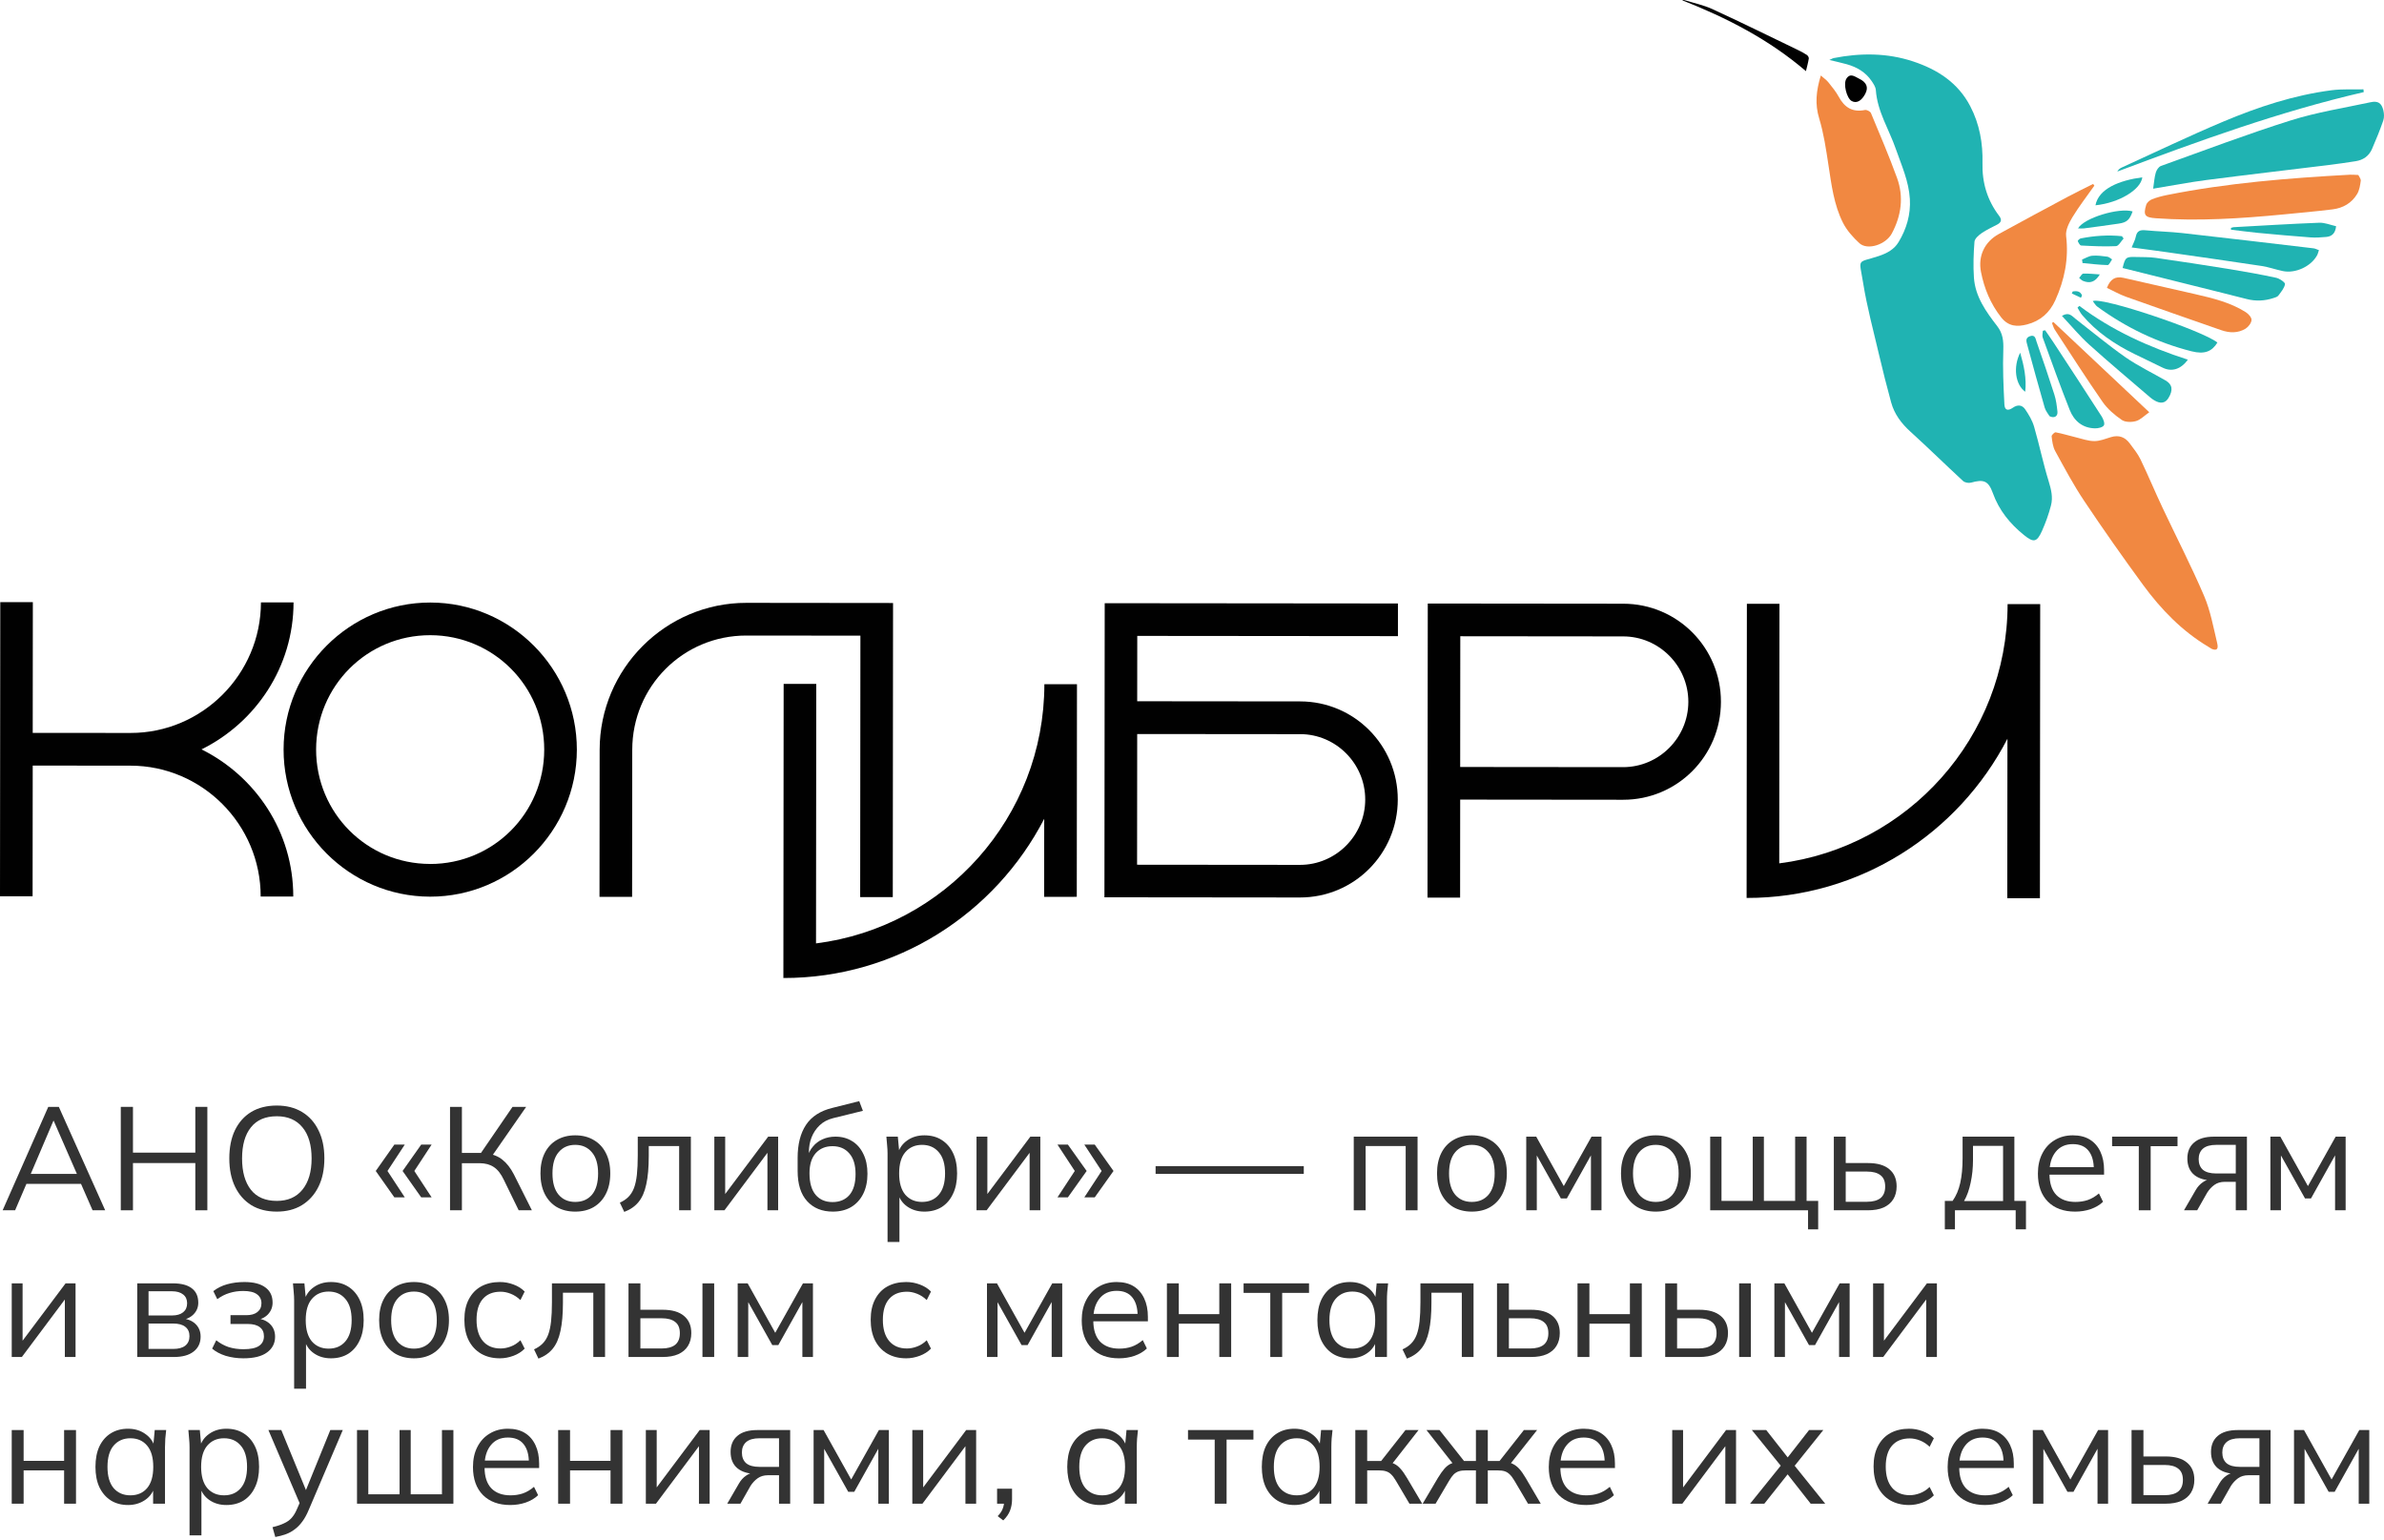 <?xml version="1.0" encoding="UTF-8"?> <svg xmlns="http://www.w3.org/2000/svg" width="195" height="126" viewBox="0 0 195 126" fill="none"><path d="M0.019 49.255H2.686L2.676 59.949L10.672 59.955C16.536 59.962 21.338 55.153 21.344 49.274H24.011C24.004 54.569 20.908 59.11 16.482 61.299C20.905 63.495 23.991 68.042 23.988 73.333H21.322C21.328 67.449 16.533 62.633 10.672 62.63L2.676 62.623L2.666 73.314H0L0.022 49.252L0.019 49.255Z" fill="#010101"></path><path d="M35.179 73.346C28.57 73.34 23.19 67.934 23.196 61.305C23.202 54.674 28.593 49.281 35.201 49.287C41.81 49.293 47.191 54.699 47.184 61.328C47.178 67.956 41.788 73.353 35.179 73.346ZM35.179 70.672C40.35 70.678 44.512 66.51 44.515 61.325C44.521 56.139 40.366 51.964 35.195 51.958C30.024 51.952 25.863 56.12 25.856 61.305C25.85 66.491 30.005 70.665 35.176 70.669L35.179 70.672Z" fill="#010101"></path><path d="M70.38 51.996L61.051 51.987C55.881 51.98 51.719 56.148 51.715 61.334L51.703 73.362H49.036L49.049 61.331C49.055 54.699 54.446 49.306 61.054 49.312L73.047 49.325L73.025 73.384H70.358L70.377 51.996H70.38Z" fill="#010101"></path><path d="M85.409 73.362C86.051 73.362 86.567 73.362 86.675 73.362C86.688 73.362 87.095 73.362 87.655 73.362C87.792 73.362 87.932 73.359 88.075 73.356L88.091 55.966H85.425C85.415 66.871 77.25 75.845 66.747 77.169L66.766 55.944H64.099L64.077 80C73.352 80.01 81.406 74.725 85.412 66.976L85.406 73.359L85.409 73.362Z" fill="#010101"></path><path d="M114.345 52.038V49.364L90.36 49.341L90.337 73.397C90.337 73.397 90.36 73.397 90.369 73.397L106.33 73.413C110.756 73.416 114.329 69.839 114.332 65.4C114.335 60.964 110.768 57.377 106.342 57.374L93.017 57.361L93.023 52.016L114.345 52.035V52.038ZM106.342 60.051C109.273 60.051 111.672 62.461 111.669 65.403C111.669 68.342 109.263 70.748 106.333 70.745L93.007 70.733L93.017 60.042L106.342 60.054V60.051Z" fill="#010101"></path><path d="M116.782 49.367L132.774 49.383C137.2 49.386 140.767 52.973 140.764 57.409C140.761 61.845 137.185 65.425 132.762 65.419L119.436 65.406L119.43 73.426H116.763L116.785 49.364L116.782 49.367ZM132.771 52.057L119.445 52.044L119.436 62.738L132.762 62.751C135.692 62.751 138.095 60.351 138.098 57.409C138.098 54.47 135.705 52.06 132.771 52.057Z" fill="#010101"></path><path d="M164.186 73.477L164.199 60.428C160.193 68.176 152.14 73.461 142.864 73.451L142.887 49.392H145.553L145.534 70.621C156.037 69.293 164.199 60.319 164.212 49.414H166.878L166.856 73.477H164.186Z" fill="#010101"></path><path d="M149.634 4.905C150.21 5.046 150.64 5.138 151.06 5.256C151.887 5.489 152.6 5.904 153.09 6.629C153.239 6.852 153.414 7.107 153.434 7.36C153.554 9.118 154.515 10.586 155.072 12.191C155.537 13.528 156.132 14.824 156.218 16.273C156.294 17.553 155.944 18.724 155.295 19.802C154.935 20.402 154.344 20.718 153.685 20.939C151.852 21.548 152.056 21.05 152.393 23.131C152.714 25.122 153.243 27.079 153.704 29.044C154.006 30.337 154.334 31.623 154.684 32.906C154.948 33.879 155.53 34.645 156.281 35.325C157.732 36.64 159.129 38.018 160.571 39.346C160.714 39.477 161.029 39.534 161.226 39.477C162.247 39.19 162.639 39.32 163.002 40.326C163.511 41.746 164.411 42.847 165.563 43.776C166.333 44.395 166.603 44.363 167.017 43.447C167.319 42.773 167.571 42.071 167.758 41.356C167.94 40.677 167.771 40.013 167.561 39.33C167.113 37.875 166.807 36.372 166.381 34.907C166.234 34.399 165.948 33.918 165.646 33.477C165.407 33.126 165.044 33.072 164.65 33.346C164.23 33.637 163.972 33.557 163.95 33.069C163.873 31.585 163.807 30.094 163.861 28.614C163.886 27.883 163.822 27.273 163.367 26.683C162.451 25.499 161.566 24.27 161.458 22.71C161.391 21.736 161.426 20.747 161.503 19.774C161.522 19.522 161.84 19.244 162.088 19.072C162.489 18.794 162.941 18.593 163.374 18.363C163.698 18.188 163.759 17.971 163.523 17.661C162.553 16.384 162.12 14.955 162.158 13.337C162.197 11.722 161.92 10.149 161.159 8.69C160.151 6.756 158.467 5.681 156.482 5.024C154.35 4.318 152.167 4.321 149.978 4.752C149.914 4.765 149.857 4.803 149.641 4.902L149.634 4.905Z" fill="#20B3B2"></path><path d="M180.874 53.062C181.294 53.251 181.479 53.123 181.358 52.619C181.046 51.317 180.807 49.967 180.286 48.748C179.236 46.293 178.007 43.916 176.868 41.497C176.257 40.201 175.707 38.874 175.086 37.584C174.86 37.115 174.52 36.697 174.208 36.276C173.823 35.756 173.317 35.561 172.678 35.753C172.229 35.887 171.768 36.081 171.313 36.081C170.81 36.081 170.307 35.896 169.808 35.775C169.251 35.641 168.704 35.468 168.143 35.363C168.051 35.347 167.8 35.593 167.813 35.692C167.863 36.1 167.911 36.544 168.105 36.895C168.863 38.277 169.607 39.678 170.482 40.983C172.035 43.306 173.645 45.594 175.296 47.848C176.763 49.849 178.478 51.62 180.632 52.906C180.725 52.96 180.817 53.021 180.877 53.059L180.874 53.062Z" fill="#F18841"></path><path d="M176.117 15.434C177.657 15.181 179.064 14.91 180.48 14.725C183.808 14.294 187.139 13.908 190.468 13.5C191.206 13.41 191.941 13.299 192.676 13.187C193.293 13.094 193.764 12.766 194.016 12.194C194.35 11.428 194.665 10.653 194.938 9.865C195.027 9.609 195.011 9.284 194.945 9.016C194.798 8.425 194.502 8.231 193.904 8.362C191.725 8.831 189.504 9.179 187.381 9.846C183.802 10.972 180.289 12.306 176.754 13.576C176.569 13.643 176.394 13.908 176.334 14.116C176.219 14.508 176.194 14.929 176.117 15.44V15.434Z" fill="#20B3B2"></path><path d="M148.934 6.176C148.549 7.443 148.444 8.521 148.801 9.689C149.173 10.915 149.361 12.204 149.555 13.474C149.803 15.095 150 16.736 150.742 18.213C151.057 18.842 151.566 19.41 152.088 19.892C152.753 20.501 154.254 20.013 154.744 19.094C155.518 17.642 155.731 16.11 155.171 14.562C154.522 12.769 153.768 11.014 153.036 9.252C152.979 9.115 152.689 8.965 152.543 8.997C151.534 9.201 150.879 8.799 150.404 7.921C150.172 7.494 149.854 7.111 149.548 6.728C149.402 6.543 149.192 6.405 148.934 6.176Z" fill="#F18841"></path><path d="M171.201 15.051C170.514 15.395 169.82 15.73 169.143 16.091C167.256 17.099 165.372 18.111 163.498 19.139C162.321 19.783 161.78 20.945 162.037 22.253C162.305 23.607 162.811 24.838 163.676 25.946C164.284 26.728 165.016 26.744 165.811 26.536C166.883 26.255 167.65 25.591 168.118 24.554C168.872 22.879 169.222 21.165 168.999 19.308C168.939 18.82 169.238 18.226 169.515 17.766C170.059 16.873 170.705 16.043 171.309 15.185C171.274 15.137 171.239 15.092 171.204 15.044L171.201 15.051Z" fill="#F18841"></path><path d="M192.899 14.313C192.609 14.304 192.412 14.281 192.215 14.291C187.2 14.566 182.198 14.964 177.263 15.95C176.836 16.037 176.41 16.145 176.009 16.308C175.821 16.384 175.602 16.579 175.548 16.764C175.293 17.604 175.443 17.789 176.331 17.852C179.812 18.102 183.28 17.875 186.745 17.543C188.097 17.412 189.45 17.291 190.799 17.125C191.645 17.02 192.361 16.611 192.803 15.868C192.988 15.558 193.048 15.159 193.099 14.789C193.121 14.639 192.966 14.463 192.899 14.313Z" fill="#F18841"></path><path d="M174.358 20.24C175.344 20.374 176.273 20.489 177.199 20.623C179.796 20.996 182.392 21.363 184.985 21.756C185.574 21.845 186.144 22.052 186.729 22.174C187.754 22.387 189.026 21.797 189.523 20.891C189.59 20.769 189.618 20.629 189.679 20.463C189.504 20.402 189.376 20.329 189.24 20.313C185.663 19.892 182.087 19.464 178.507 19.065C177.501 18.954 176.483 18.931 175.475 18.835C175.039 18.794 174.79 18.899 174.698 19.359C174.644 19.637 174.498 19.895 174.361 20.236L174.358 20.24Z" fill="#20B3B2"></path><path d="M173.623 21.922C175.449 22.378 177.241 22.821 179.029 23.271C180.61 23.667 182.195 24.056 183.776 24.462C184.521 24.653 185.249 24.615 185.972 24.376C186.109 24.331 186.277 24.286 186.357 24.181C186.576 23.884 186.847 23.575 186.904 23.239C186.926 23.105 186.462 22.783 186.182 22.723C184.925 22.451 183.658 22.225 182.392 22.017C180.372 21.692 178.351 21.382 176.324 21.092C175.79 21.015 175.239 21.038 174.695 21.021C173.9 20.996 173.83 21.05 173.62 21.922H173.623Z" fill="#20B3B2"></path><path d="M147.716 5.821C147.802 5.467 147.897 5.129 147.951 4.784C147.964 4.695 147.875 4.548 147.792 4.494C147.544 4.331 147.28 4.191 147.009 4.063C144.702 2.952 142.405 1.819 140.079 0.75C139.35 0.415 138.545 0.249 137.775 0.01C137.721 -0.006 137.658 -0.003 137.591 0.02C141.241 1.456 144.693 3.227 147.716 5.818V5.821Z" fill="#010101"></path><path d="M172.334 23.546C172.85 23.788 173.355 24.079 173.893 24.273C176.486 25.199 179.089 26.102 181.689 27.008C182.367 27.245 183.057 27.264 183.681 26.881C183.91 26.737 184.152 26.421 184.164 26.172C184.174 25.962 183.907 25.668 183.687 25.531C182.408 24.723 180.957 24.385 179.509 24.05C177.568 23.603 175.627 23.16 173.686 22.726C173.028 22.579 172.611 22.831 172.337 23.546H172.334Z" fill="#F18841"></path><path d="M193.322 7.308C192.45 7.328 191.569 7.27 190.71 7.382C187.629 7.781 184.699 8.751 181.851 9.948C179.045 11.129 176.299 12.45 173.527 13.713C173.394 13.774 173.276 13.876 173.184 14.033C179.805 11.546 186.443 9.128 193.344 7.535C193.335 7.462 193.328 7.385 193.319 7.312L193.322 7.308Z" fill="#20B3B2"></path><path d="M175.796 33.717C173.133 31.211 170.546 28.776 167.959 26.341C167.921 26.367 167.879 26.392 167.841 26.418C167.918 26.603 167.968 26.811 168.077 26.977C169.369 28.952 170.638 30.94 171.984 32.877C172.388 33.458 172.967 33.95 173.553 34.352C173.836 34.546 174.358 34.546 174.714 34.444C175.09 34.336 175.398 34.001 175.796 33.723V33.717Z" fill="#F18841"></path><path d="M171.179 24.628C171.306 24.787 171.399 24.972 171.545 25.078C173.884 26.788 176.451 28.023 179.255 28.735C180.33 29.009 180.932 28.744 181.374 28.02C180.174 27.05 171.959 24.277 171.179 24.628Z" fill="#20B3B2"></path><path d="M168.662 25.844C169.423 26.654 170.097 27.477 170.883 28.186C172.509 29.654 174.189 31.058 175.85 32.485C175.958 32.58 176.079 32.667 176.2 32.74C176.712 33.053 177.113 32.986 177.371 32.555C177.766 31.904 177.692 31.444 177.132 31.122C176.035 30.49 174.883 29.938 173.845 29.217C172.439 28.237 171.122 27.13 169.763 26.076C169.48 25.86 169.241 25.486 168.659 25.837L168.662 25.844Z" fill="#20B3B2"></path><path d="M167.093 27.056C167.087 27.241 167.027 27.446 167.084 27.608C167.806 29.59 168.516 31.578 169.295 33.538C169.652 34.435 170.345 35.022 171.37 35.038C171.621 35.041 171.99 34.961 172.089 34.792C172.181 34.632 172.038 34.272 171.904 34.061C170.6 32.028 169.273 30.008 167.949 27.985C167.736 27.656 167.504 27.34 167.281 27.015C167.218 27.028 167.154 27.04 167.09 27.056H167.093Z" fill="#20B3B2"></path><path d="M178.956 29.421C175.751 28.384 172.757 27.034 170.084 25.023C170.034 25.071 169.979 25.119 169.929 25.164C170.056 25.368 170.158 25.588 170.31 25.77C171.494 27.165 172.97 28.167 174.6 28.962C175.366 29.335 176.14 29.702 176.903 30.078C177.619 30.433 178.383 30.225 178.956 29.418V29.421Z" fill="#20B3B2"></path><path d="M182.484 18.788C183.21 18.874 183.932 18.976 184.658 19.046C186.099 19.183 187.54 19.311 188.985 19.419C189.415 19.451 189.854 19.419 190.283 19.381C190.722 19.34 191.018 19.104 191.082 18.504C190.624 18.405 190.156 18.2 189.698 18.22C187.365 18.309 185.033 18.456 182.704 18.583C182.631 18.587 182.557 18.622 182.484 18.641C182.484 18.692 182.484 18.74 182.484 18.791V18.788Z" fill="#20B3B2"></path><path d="M167.644 34.045C168.045 34.243 168.328 34.042 168.29 33.669C168.239 33.2 168.182 32.724 168.038 32.277C167.574 30.825 167.081 29.383 166.578 27.943C166.502 27.726 166.476 27.353 166.05 27.497C165.643 27.634 165.744 27.934 165.821 28.212C166.288 29.925 166.753 31.639 167.246 33.343C167.329 33.624 167.542 33.87 167.644 34.045Z" fill="#20B3B2"></path><path d="M171.399 16.793C173.317 16.598 175.109 15.52 175.23 14.505C173.349 14.751 171.653 15.437 171.399 16.793Z" fill="#20B3B2"></path><path d="M174.437 17.294C173.336 16.962 170.466 17.817 169.973 18.682C170.161 18.682 170.314 18.701 170.46 18.682C171.411 18.558 172.363 18.43 173.311 18.29C173.97 18.191 174.192 17.983 174.437 17.294Z" fill="#20B3B2"></path><path d="M173.565 19.32C172.433 19.203 171.306 19.282 170.189 19.503C170.094 19.522 169.935 19.688 169.951 19.723C170.014 19.86 170.126 20.077 170.228 20.083C171.179 20.131 172.134 20.182 173.082 20.134C173.298 20.122 173.495 19.726 173.702 19.509C173.658 19.448 173.61 19.388 173.565 19.324V19.32Z" fill="#20B3B2"></path><path d="M152.584 7.64C152.842 7.139 152.679 6.728 152.062 6.434C151.734 6.278 151.349 5.936 151.028 6.434C150.751 6.862 151.05 8.036 151.458 8.263C151.859 8.486 152.272 8.256 152.587 7.644L152.584 7.64Z" fill="#010101"></path><path d="M165.242 28.85C164.65 30.015 164.838 31.463 165.655 32.044C165.77 30.943 165.557 29.951 165.242 28.85Z" fill="#20B3B2"></path><path d="M170.336 21.516C171.023 21.58 171.707 21.666 172.398 21.682C172.515 21.682 172.64 21.382 172.757 21.219C172.63 21.143 172.509 21.015 172.375 20.996C171.965 20.942 171.542 20.884 171.134 20.919C170.851 20.945 170.581 21.12 170.304 21.229C170.317 21.325 170.326 21.42 170.339 21.516H170.336Z" fill="#20B3B2"></path><path d="M171.755 22.448C171.306 22.419 170.854 22.365 170.406 22.381C170.288 22.384 170.18 22.611 170.065 22.735C170.17 22.818 170.263 22.93 170.384 22.978C170.937 23.201 171.37 23.086 171.755 22.448Z" fill="#20B3B2"></path><path d="M169.464 24.005L170.212 24.356C170.24 24.293 170.269 24.232 170.301 24.168C170.167 23.817 169.874 23.788 169.544 23.836L169.464 24.005Z" fill="#20B3B2"></path><path d="M0.216 99L3.948 90.54H4.812L8.604 99H7.572L6.516 96.588L6.96 96.84H1.788L2.268 96.588L1.236 99H0.216ZM4.368 91.68L2.424 96.24L2.136 96.024H6.6L6.384 96.24L4.392 91.68H4.368Z" fill="#333333"></path><path d="M9.88 99V90.54H10.876V94.284H15.976V90.54H16.96V99H15.976V95.136H10.876V99H9.88Z" fill="#333333"></path><path d="M18.756 94.764C18.756 93.868 18.908 93.1 19.212 92.46C19.524 91.812 19.968 91.312 20.544 90.96C21.128 90.608 21.828 90.432 22.644 90.432C23.436 90.432 24.124 90.608 24.708 90.96C25.292 91.312 25.74 91.812 26.052 92.46C26.372 93.1 26.532 93.864 26.532 94.752C26.532 95.648 26.372 96.42 26.052 97.068C25.732 97.716 25.28 98.22 24.696 98.58C24.12 98.932 23.436 99.108 22.644 99.108C21.828 99.108 21.132 98.932 20.556 98.58C19.98 98.22 19.536 97.716 19.224 97.068C18.912 96.42 18.756 95.652 18.756 94.764ZM19.8 94.764C19.8 95.852 20.04 96.704 20.52 97.32C21 97.928 21.708 98.232 22.644 98.232C23.54 98.232 24.236 97.928 24.732 97.32C25.236 96.704 25.488 95.852 25.488 94.764C25.488 93.668 25.24 92.82 24.744 92.22C24.248 91.612 23.548 91.308 22.644 91.308C21.708 91.308 21 91.612 20.52 92.22C20.04 92.82 19.8 93.668 19.8 94.764Z" fill="#333333"></path><path d="M32.258 97.944L30.734 95.784L32.258 93.624H33.11L31.694 95.784L33.11 97.944H32.258ZM34.454 97.944L32.93 95.784L34.454 93.624H35.306L33.89 95.784L35.306 97.944H34.454Z" fill="#333333"></path><path d="M36.81 99V90.54H37.782V94.308H39.51L39.21 94.5L41.922 90.54H43.038L40.17 94.668L39.81 94.356C40.322 94.412 40.754 94.584 41.106 94.872C41.458 95.152 41.766 95.548 42.03 96.06L43.506 99H42.426L41.214 96.516C40.982 96.02 40.706 95.668 40.386 95.46C40.074 95.252 39.686 95.148 39.222 95.148H37.782V99H36.81Z" fill="#333333"></path><path d="M47.05 99.108C46.474 99.108 45.97 98.984 45.538 98.736C45.114 98.48 44.786 98.12 44.554 97.656C44.322 97.184 44.206 96.628 44.206 95.988C44.206 95.34 44.322 94.784 44.554 94.32C44.786 93.856 45.114 93.5 45.538 93.252C45.97 92.996 46.474 92.868 47.05 92.868C47.634 92.868 48.138 92.996 48.562 93.252C48.994 93.5 49.326 93.856 49.558 94.32C49.798 94.784 49.918 95.34 49.918 95.988C49.918 96.628 49.798 97.184 49.558 97.656C49.326 98.12 48.994 98.48 48.562 98.736C48.138 98.984 47.634 99.108 47.05 99.108ZM47.05 98.316C47.626 98.316 48.082 98.12 48.418 97.728C48.754 97.328 48.922 96.748 48.922 95.988C48.922 95.22 48.75 94.64 48.406 94.248C48.07 93.848 47.618 93.648 47.05 93.648C46.482 93.648 46.03 93.848 45.694 94.248C45.358 94.64 45.19 95.22 45.19 95.988C45.19 96.748 45.358 97.328 45.694 97.728C46.03 98.12 46.482 98.316 47.05 98.316Z" fill="#333333"></path><path d="M51.062 99.132L50.702 98.376C50.982 98.248 51.214 98.092 51.398 97.908C51.59 97.716 51.742 97.476 51.854 97.188C51.966 96.892 52.046 96.528 52.094 96.096C52.142 95.656 52.166 95.128 52.166 94.512V92.976H56.51V99H55.55V93.744H53.066V94.548C53.066 95.492 52.998 96.268 52.862 96.876C52.734 97.484 52.522 97.968 52.226 98.328C51.938 98.68 51.55 98.948 51.062 99.132Z" fill="#333333"></path><path d="M58.429 99V92.976H59.317V98.1H58.993L62.833 92.976H63.649V99H62.773V93.864H63.097L59.257 99H58.429Z" fill="#333333"></path><path d="M68.121 99.108C67.242 99.108 66.541 98.824 66.022 98.256C65.501 97.688 65.242 96.86 65.242 95.772V94.716C65.242 93.604 65.469 92.704 65.925 92.016C66.382 91.328 67.102 90.864 68.085 90.624L70.281 90.072L70.582 90.864L68.145 91.464C67.698 91.576 67.329 91.772 67.041 92.052C66.754 92.324 66.534 92.652 66.382 93.036C66.237 93.412 66.165 93.812 66.165 94.236V94.716H66.022C66.118 94.356 66.273 94.048 66.49 93.792C66.706 93.528 66.969 93.328 67.281 93.192C67.602 93.048 67.954 92.976 68.338 92.976C68.858 92.976 69.314 93.1 69.706 93.348C70.097 93.588 70.401 93.936 70.618 94.392C70.841 94.84 70.954 95.38 70.954 96.012C70.954 96.644 70.838 97.192 70.606 97.656C70.374 98.12 70.046 98.48 69.621 98.736C69.198 98.984 68.698 99.108 68.121 99.108ZM68.097 98.328C68.681 98.328 69.141 98.136 69.478 97.752C69.814 97.36 69.981 96.788 69.981 96.036C69.981 95.292 69.809 94.728 69.466 94.344C69.129 93.952 68.674 93.756 68.097 93.756C67.522 93.756 67.061 93.948 66.718 94.332C66.382 94.716 66.213 95.26 66.213 95.964C66.213 96.748 66.382 97.34 66.718 97.74C67.053 98.132 67.513 98.328 68.097 98.328Z" fill="#333333"></path><path d="M72.598 101.592V94.368C72.598 94.144 72.586 93.916 72.562 93.684C72.546 93.444 72.526 93.208 72.502 92.976H73.438L73.57 94.404H73.426C73.554 93.932 73.814 93.56 74.206 93.288C74.598 93.008 75.066 92.868 75.61 92.868C76.154 92.868 76.622 92.992 77.014 93.24C77.414 93.488 77.726 93.844 77.95 94.308C78.174 94.772 78.286 95.332 78.286 95.988C78.286 96.636 78.174 97.192 77.95 97.656C77.734 98.12 77.426 98.48 77.026 98.736C76.626 98.984 76.154 99.108 75.61 99.108C75.074 99.108 74.61 98.972 74.218 98.7C73.826 98.428 73.566 98.056 73.438 97.584H73.57V101.592H72.598ZM75.418 98.316C75.994 98.316 76.45 98.12 76.786 97.728C77.13 97.328 77.302 96.748 77.302 95.988C77.302 95.22 77.13 94.64 76.786 94.248C76.45 93.848 75.994 93.648 75.418 93.648C74.85 93.648 74.394 93.848 74.05 94.248C73.714 94.64 73.546 95.22 73.546 95.988C73.546 96.748 73.714 97.328 74.05 97.728C74.394 98.12 74.85 98.316 75.418 98.316Z" fill="#333333"></path><path d="M79.874 99V92.976H80.762V98.1H80.438L84.278 92.976H85.094V99H84.218V93.864H84.542L80.702 99H79.874Z" fill="#333333"></path><path d="M87.347 97.944H86.495L87.911 95.784L86.495 93.624H87.347L88.883 95.784L87.347 97.944ZM89.543 97.944H88.691L90.107 95.784L88.691 93.624H89.543L91.079 95.784L89.543 97.944Z" fill="#333333"></path><path d="M94.523 96.024V95.388H106.643V96.024H94.523Z" fill="#333333"></path><path d="M110.73 99V92.976H115.95V99H114.978V93.744H111.702V99H110.73Z" fill="#333333"></path><path d="M120.386 99.108C119.81 99.108 119.306 98.984 118.874 98.736C118.45 98.48 118.122 98.12 117.89 97.656C117.658 97.184 117.542 96.628 117.542 95.988C117.542 95.34 117.658 94.784 117.89 94.32C118.122 93.856 118.45 93.5 118.874 93.252C119.306 92.996 119.81 92.868 120.386 92.868C120.97 92.868 121.474 92.996 121.898 93.252C122.33 93.5 122.662 93.856 122.894 94.32C123.134 94.784 123.254 95.34 123.254 95.988C123.254 96.628 123.134 97.184 122.894 97.656C122.662 98.12 122.33 98.48 121.898 98.736C121.474 98.984 120.97 99.108 120.386 99.108ZM120.386 98.316C120.962 98.316 121.418 98.12 121.754 97.728C122.09 97.328 122.258 96.748 122.258 95.988C122.258 95.22 122.086 94.64 121.742 94.248C121.406 93.848 120.954 93.648 120.386 93.648C119.818 93.648 119.366 93.848 119.03 94.248C118.694 94.64 118.526 95.22 118.526 95.988C118.526 96.748 118.694 97.328 119.03 97.728C119.366 98.12 119.818 98.316 120.386 98.316Z" fill="#333333"></path><path d="M124.839 99V92.976H125.655L127.911 97.02L130.179 92.976H130.995V99H130.131V94.056H130.383L128.163 98.028H127.671L125.439 94.044H125.703V99H124.839Z" fill="#333333"></path><path d="M135.433 99.108C134.857 99.108 134.353 98.984 133.921 98.736C133.497 98.48 133.169 98.12 132.937 97.656C132.705 97.184 132.589 96.628 132.589 95.988C132.589 95.34 132.705 94.784 132.937 94.32C133.169 93.856 133.497 93.5 133.921 93.252C134.353 92.996 134.857 92.868 135.433 92.868C136.017 92.868 136.521 92.996 136.945 93.252C137.377 93.5 137.709 93.856 137.941 94.32C138.181 94.784 138.301 95.34 138.301 95.988C138.301 96.628 138.181 97.184 137.941 97.656C137.709 98.12 137.377 98.48 136.945 98.736C136.521 98.984 136.017 99.108 135.433 99.108ZM135.433 98.316C136.009 98.316 136.465 98.12 136.801 97.728C137.137 97.328 137.305 96.748 137.305 95.988C137.305 95.22 137.133 94.64 136.789 94.248C136.453 93.848 136.001 93.648 135.433 93.648C134.865 93.648 134.413 93.848 134.077 94.248C133.741 94.64 133.573 95.22 133.573 95.988C133.573 96.748 133.741 97.328 134.077 97.728C134.413 98.12 134.865 98.316 135.433 98.316Z" fill="#333333"></path><path d="M147.89 100.56V99H139.886V92.976H140.81V98.232H143.366V92.976H144.278V98.232H146.834V92.976H147.77V98.232H148.718V100.56H147.89Z" fill="#333333"></path><path d="M149.999 99V92.976H150.971V95.136H152.783C153.559 95.136 154.143 95.304 154.535 95.64C154.935 95.968 155.135 96.436 155.135 97.044C155.135 97.452 155.043 97.804 154.859 98.1C154.683 98.388 154.419 98.612 154.067 98.772C153.723 98.924 153.295 99 152.783 99H149.999ZM150.971 98.304H152.699C153.187 98.304 153.559 98.204 153.815 98.004C154.071 97.796 154.199 97.48 154.199 97.056C154.199 96.632 154.071 96.324 153.815 96.132C153.567 95.932 153.195 95.832 152.699 95.832H150.971V98.304Z" fill="#333333"></path><path d="M159.078 100.56V98.232H159.714C160.002 97.824 160.21 97.336 160.338 96.768C160.466 96.2 160.53 95.528 160.53 94.752V92.976H164.766V98.232H165.714V100.56H164.874V99H159.906V100.56H159.078ZM160.65 98.244H163.842V93.732H161.382V94.908C161.382 95.54 161.318 96.152 161.19 96.744C161.07 97.328 160.89 97.828 160.65 98.244Z" fill="#333333"></path><path d="M169.739 99.108C168.795 99.108 168.051 98.836 167.507 98.292C166.963 97.74 166.691 96.976 166.691 96C166.691 95.368 166.811 94.82 167.051 94.356C167.291 93.884 167.627 93.52 168.059 93.264C168.491 93 168.987 92.868 169.547 92.868C170.099 92.868 170.563 92.984 170.939 93.216C171.315 93.448 171.603 93.78 171.803 94.212C172.003 94.636 172.103 95.14 172.103 95.724V96.084H167.435V95.472H171.467L171.263 95.628C171.263 94.988 171.119 94.488 170.831 94.128C170.543 93.768 170.115 93.588 169.547 93.588C168.947 93.588 168.479 93.8 168.143 94.224C167.807 94.64 167.639 95.204 167.639 95.916V96.024C167.639 96.776 167.823 97.348 168.191 97.74C168.567 98.124 169.091 98.316 169.763 98.316C170.123 98.316 170.459 98.264 170.771 98.16C171.091 98.048 171.395 97.868 171.683 97.62L172.019 98.304C171.755 98.56 171.419 98.76 171.011 98.904C170.611 99.04 170.187 99.108 169.739 99.108Z" fill="#333333"></path><path d="M174.943 99V93.756H172.759V92.976H178.111V93.756H175.915V99H174.943Z" fill="#333333"></path><path d="M178.64 99L179.6 97.344C179.752 97.08 179.944 96.868 180.176 96.708C180.408 96.54 180.652 96.456 180.908 96.456H181.076L181.064 96.564C180.384 96.564 179.856 96.412 179.48 96.108C179.104 95.796 178.916 95.348 178.916 94.764C178.916 94.204 179.1 93.768 179.468 93.456C179.836 93.136 180.384 92.976 181.112 92.976H183.788V99H182.876V96.672H181.976C181.64 96.672 181.356 96.756 181.124 96.924C180.892 97.092 180.696 97.304 180.536 97.56L179.72 99H178.64ZM181.28 95.988H182.876V93.648H181.28C180.792 93.648 180.428 93.752 180.188 93.96C179.956 94.168 179.84 94.452 179.84 94.812C179.84 95.188 179.956 95.48 180.188 95.688C180.428 95.888 180.792 95.988 181.28 95.988Z" fill="#333333"></path><path d="M185.706 99V92.976H186.522L188.778 97.02L191.046 92.976H191.862V99H190.998V94.056H191.25L189.03 98.028H188.538L186.306 94.044H186.57V99H185.706Z" fill="#333333"></path><path d="M0.96 111V104.976H1.848V110.1H1.524L5.364 104.976H6.18V111H5.304V105.864H5.628L1.788 111H0.96Z" fill="#333333"></path><path d="M11.226 111V104.976H14.13C14.826 104.976 15.346 105.112 15.69 105.384C16.042 105.648 16.218 106.04 16.218 106.56C16.218 106.944 16.082 107.268 15.81 107.532C15.546 107.788 15.202 107.94 14.778 107.988V107.844C15.274 107.86 15.67 108.004 15.966 108.276C16.262 108.548 16.41 108.9 16.41 109.332C16.41 109.852 16.218 110.26 15.834 110.556C15.458 110.852 14.922 111 14.226 111H11.226ZM12.15 110.34H14.178C14.602 110.34 14.926 110.252 15.15 110.076C15.382 109.892 15.498 109.632 15.498 109.296C15.498 108.96 15.382 108.704 15.15 108.528C14.926 108.352 14.602 108.264 14.178 108.264H12.15V110.34ZM12.15 107.604H14.07C14.462 107.604 14.766 107.516 14.982 107.34C15.198 107.164 15.306 106.92 15.306 106.608C15.306 106.296 15.198 106.056 14.982 105.888C14.766 105.712 14.462 105.624 14.07 105.624H12.15V107.604Z" fill="#333333"></path><path d="M19.909 111.108C19.397 111.108 18.913 111.04 18.457 110.904C18.009 110.76 17.641 110.564 17.353 110.316L17.689 109.632C17.985 109.872 18.317 110.056 18.685 110.184C19.061 110.304 19.469 110.364 19.909 110.364C20.501 110.364 20.929 110.272 21.193 110.088C21.457 109.904 21.589 109.644 21.589 109.308C21.589 108.98 21.477 108.732 21.253 108.564C21.029 108.388 20.701 108.3 20.269 108.3H18.853V107.58H20.149C20.533 107.58 20.833 107.496 21.049 107.328C21.273 107.152 21.385 106.912 21.385 106.608C21.385 106.296 21.265 106.052 21.025 105.876C20.785 105.692 20.409 105.6 19.897 105.6C19.489 105.6 19.109 105.656 18.757 105.768C18.413 105.872 18.085 106.04 17.773 106.272L17.449 105.612C17.777 105.356 18.157 105.168 18.589 105.048C19.021 104.928 19.489 104.868 19.993 104.868C20.745 104.868 21.317 105.016 21.709 105.312C22.101 105.6 22.297 106.012 22.297 106.548C22.297 106.924 22.169 107.248 21.913 107.52C21.657 107.784 21.317 107.94 20.893 107.988V107.844C21.373 107.86 21.761 108.004 22.057 108.276C22.353 108.548 22.501 108.904 22.501 109.344C22.501 109.88 22.281 110.308 21.841 110.628C21.409 110.948 20.765 111.108 19.909 111.108Z" fill="#333333"></path><path d="M24.059 113.592V106.368C24.059 106.144 24.047 105.916 24.023 105.684C24.007 105.444 23.987 105.208 23.963 104.976H24.899L25.031 106.404H24.887C25.015 105.932 25.275 105.56 25.667 105.288C26.059 105.008 26.527 104.868 27.071 104.868C27.615 104.868 28.083 104.992 28.475 105.24C28.875 105.488 29.187 105.844 29.411 106.308C29.635 106.772 29.747 107.332 29.747 107.988C29.747 108.636 29.635 109.192 29.411 109.656C29.195 110.12 28.887 110.48 28.487 110.736C28.087 110.984 27.615 111.108 27.071 111.108C26.535 111.108 26.071 110.972 25.679 110.7C25.287 110.428 25.027 110.056 24.899 109.584H25.031V113.592H24.059ZM26.879 110.316C27.455 110.316 27.911 110.12 28.247 109.728C28.591 109.328 28.763 108.748 28.763 107.988C28.763 107.22 28.591 106.64 28.247 106.248C27.911 105.848 27.455 105.648 26.879 105.648C26.311 105.648 25.855 105.848 25.511 106.248C25.175 106.64 25.007 107.22 25.007 107.988C25.007 108.748 25.175 109.328 25.511 109.728C25.855 110.12 26.311 110.316 26.879 110.316Z" fill="#333333"></path><path d="M33.855 111.108C33.279 111.108 32.775 110.984 32.343 110.736C31.919 110.48 31.591 110.12 31.359 109.656C31.127 109.184 31.011 108.628 31.011 107.988C31.011 107.34 31.127 106.784 31.359 106.32C31.591 105.856 31.919 105.5 32.343 105.252C32.775 104.996 33.279 104.868 33.855 104.868C34.439 104.868 34.943 104.996 35.367 105.252C35.799 105.5 36.131 105.856 36.363 106.32C36.603 106.784 36.723 107.34 36.723 107.988C36.723 108.628 36.603 109.184 36.363 109.656C36.131 110.12 35.799 110.48 35.367 110.736C34.943 110.984 34.439 111.108 33.855 111.108ZM33.855 110.316C34.431 110.316 34.887 110.12 35.223 109.728C35.559 109.328 35.727 108.748 35.727 107.988C35.727 107.22 35.555 106.64 35.211 106.248C34.875 105.848 34.423 105.648 33.855 105.648C33.287 105.648 32.835 105.848 32.499 106.248C32.163 106.64 31.995 107.22 31.995 107.988C31.995 108.748 32.163 109.328 32.499 109.728C32.835 110.12 33.287 110.316 33.855 110.316Z" fill="#333333"></path><path d="M40.888 111.108C40.296 111.108 39.78 110.98 39.34 110.724C38.908 110.468 38.572 110.104 38.332 109.632C38.1 109.16 37.984 108.6 37.984 107.952C37.984 107.296 38.104 106.74 38.344 106.284C38.584 105.82 38.92 105.468 39.352 105.228C39.792 104.988 40.304 104.868 40.888 104.868C41.272 104.868 41.644 104.936 42.004 105.072C42.372 105.208 42.676 105.4 42.916 105.648L42.568 106.344C42.328 106.112 42.064 105.94 41.776 105.828C41.496 105.716 41.22 105.66 40.948 105.66C40.324 105.66 39.84 105.856 39.496 106.248C39.152 106.64 38.98 107.212 38.98 107.964C38.98 108.708 39.152 109.284 39.496 109.692C39.84 110.1 40.324 110.304 40.948 110.304C41.212 110.304 41.484 110.252 41.764 110.148C42.052 110.044 42.32 109.872 42.568 109.632L42.916 110.316C42.668 110.572 42.36 110.768 41.992 110.904C41.624 111.04 41.256 111.108 40.888 111.108Z" fill="#333333"></path><path d="M44.042 111.132L43.682 110.376C43.962 110.248 44.194 110.092 44.378 109.908C44.57 109.716 44.722 109.476 44.834 109.188C44.946 108.892 45.026 108.528 45.074 108.096C45.122 107.656 45.146 107.128 45.146 106.512V104.976H49.49V111H48.53V105.744H46.046V106.548C46.046 107.492 45.978 108.268 45.842 108.876C45.714 109.484 45.502 109.968 45.206 110.328C44.918 110.68 44.53 110.948 44.042 111.132Z" fill="#333333"></path><path d="M51.409 111V104.976H52.381V107.136H54.193C54.969 107.136 55.553 107.304 55.945 107.64C56.345 107.968 56.545 108.436 56.545 109.044C56.545 109.452 56.453 109.804 56.269 110.1C56.093 110.388 55.829 110.612 55.477 110.772C55.133 110.924 54.705 111 54.193 111H51.409ZM52.381 110.304H54.109C54.597 110.304 54.969 110.204 55.225 110.004C55.481 109.796 55.609 109.48 55.609 109.056C55.609 108.632 55.481 108.324 55.225 108.132C54.977 107.932 54.605 107.832 54.109 107.832H52.381V110.304ZM57.457 111V104.976H58.417V111H57.457Z" fill="#333333"></path><path d="M60.339 111V104.976H61.155L63.411 109.02L65.679 104.976H66.495V111H65.631V106.056H65.883L63.663 110.028H63.171L60.939 106.044H61.203V111H60.339Z" fill="#333333"></path><path d="M74.122 111.108C73.53 111.108 73.014 110.98 72.574 110.724C72.142 110.468 71.806 110.104 71.566 109.632C71.334 109.16 71.218 108.6 71.218 107.952C71.218 107.296 71.338 106.74 71.578 106.284C71.818 105.82 72.154 105.468 72.586 105.228C73.026 104.988 73.538 104.868 74.122 104.868C74.506 104.868 74.878 104.936 75.238 105.072C75.606 105.208 75.91 105.4 76.15 105.648L75.802 106.344C75.562 106.112 75.298 105.94 75.01 105.828C74.73 105.716 74.454 105.66 74.182 105.66C73.558 105.66 73.074 105.856 72.73 106.248C72.386 106.64 72.214 107.212 72.214 107.964C72.214 108.708 72.386 109.284 72.73 109.692C73.074 110.1 73.558 110.304 74.182 110.304C74.446 110.304 74.718 110.252 74.998 110.148C75.286 110.044 75.554 109.872 75.802 109.632L76.15 110.316C75.902 110.572 75.594 110.768 75.226 110.904C74.858 111.04 74.49 111.108 74.122 111.108Z" fill="#333333"></path><path d="M80.73 111V104.976H81.546L83.802 109.02L86.07 104.976H86.885V111H86.022V106.056H86.273L84.053 110.028H83.561L81.329 106.044H81.594V111H80.73Z" fill="#333333"></path><path d="M91.528 111.108C90.584 111.108 89.84 110.836 89.296 110.292C88.752 109.74 88.48 108.976 88.48 108C88.48 107.368 88.6 106.82 88.84 106.356C89.08 105.884 89.416 105.52 89.848 105.264C90.28 105 90.776 104.868 91.336 104.868C91.888 104.868 92.352 104.984 92.728 105.216C93.104 105.448 93.392 105.78 93.592 106.212C93.792 106.636 93.892 107.14 93.892 107.724V108.084H89.224V107.472H93.256L93.052 107.628C93.052 106.988 92.908 106.488 92.62 106.128C92.332 105.768 91.904 105.588 91.336 105.588C90.736 105.588 90.268 105.8 89.932 106.224C89.596 106.64 89.428 107.204 89.428 107.916V108.024C89.428 108.776 89.612 109.348 89.98 109.74C90.356 110.124 90.88 110.316 91.552 110.316C91.912 110.316 92.248 110.264 92.56 110.16C92.88 110.048 93.184 109.868 93.472 109.62L93.808 110.304C93.544 110.56 93.208 110.76 92.8 110.904C92.4 111.04 91.976 111.108 91.528 111.108Z" fill="#333333"></path><path d="M95.448 111V104.976H96.42V107.496H99.732V104.976H100.704V111H99.732V108.276H96.42V111H95.448Z" fill="#333333"></path><path d="M103.904 111V105.756H101.72V104.976H107.072V105.756H104.876V111H103.904Z" fill="#333333"></path><path d="M110.421 111.108C109.885 111.108 109.417 110.984 109.017 110.736C108.617 110.48 108.305 110.12 108.081 109.656C107.865 109.192 107.757 108.636 107.757 107.988C107.757 107.332 107.865 106.772 108.081 106.308C108.305 105.844 108.617 105.488 109.017 105.24C109.417 104.992 109.885 104.868 110.421 104.868C110.965 104.868 111.433 105.008 111.825 105.288C112.225 105.56 112.489 105.932 112.617 106.404H112.473L112.605 104.976H113.541C113.517 105.208 113.493 105.444 113.469 105.684C113.453 105.916 113.445 106.144 113.445 106.368V111H112.473V109.584H112.605C112.477 110.056 112.213 110.428 111.813 110.7C111.413 110.972 110.949 111.108 110.421 111.108ZM110.613 110.316C111.189 110.316 111.645 110.12 111.981 109.728C112.317 109.328 112.485 108.748 112.485 107.988C112.485 107.22 112.317 106.64 111.981 106.248C111.645 105.848 111.189 105.648 110.613 105.648C110.045 105.648 109.589 105.848 109.245 106.248C108.909 106.64 108.741 107.22 108.741 107.988C108.741 108.748 108.909 109.328 109.245 109.728C109.589 110.12 110.045 110.316 110.613 110.316Z" fill="#333333"></path><path d="M115.081 111.132L114.721 110.376C115.001 110.248 115.233 110.092 115.417 109.908C115.609 109.716 115.761 109.476 115.873 109.188C115.985 108.892 116.065 108.528 116.113 108.096C116.161 107.656 116.185 107.128 116.185 106.512V104.976H120.529V111H119.569V105.744H117.085V106.548C117.085 107.492 117.017 108.268 116.881 108.876C116.753 109.484 116.541 109.968 116.245 110.328C115.957 110.68 115.569 110.948 115.081 111.132Z" fill="#333333"></path><path d="M122.448 111V104.976H123.42V107.136H125.232C126.008 107.136 126.592 107.304 126.984 107.64C127.384 107.968 127.584 108.436 127.584 109.044C127.584 109.452 127.492 109.804 127.308 110.1C127.132 110.388 126.868 110.612 126.516 110.772C126.172 110.924 125.744 111 125.232 111H122.448ZM123.42 110.304H125.148C125.636 110.304 126.008 110.204 126.264 110.004C126.52 109.796 126.648 109.48 126.648 109.056C126.648 108.632 126.52 108.324 126.264 108.132C126.016 107.932 125.644 107.832 125.148 107.832H123.42V110.304Z" fill="#333333"></path><path d="M129.034 111V104.976H130.006V107.496H133.318V104.976H134.29V111H133.318V108.276H130.006V111H129.034Z" fill="#333333"></path><path d="M136.206 111V104.976H137.178V107.136H138.99C139.766 107.136 140.35 107.304 140.742 107.64C141.142 107.968 141.342 108.436 141.342 109.044C141.342 109.452 141.25 109.804 141.066 110.1C140.89 110.388 140.626 110.612 140.274 110.772C139.93 110.924 139.502 111 138.99 111H136.206ZM137.178 110.304H138.906C139.394 110.304 139.766 110.204 140.022 110.004C140.278 109.796 140.406 109.48 140.406 109.056C140.406 108.632 140.278 108.324 140.022 108.132C139.774 107.932 139.402 107.832 138.906 107.832H137.178V110.304ZM142.254 111V104.976H143.214V111H142.254Z" fill="#333333"></path><path d="M145.136 111V104.976H145.952L148.208 109.02L150.476 104.976H151.292V111H150.428V106.056H150.68L148.46 110.028H147.968L145.736 106.044H146V111H145.136Z" fill="#333333"></path><path d="M153.21 111V104.976H154.098V110.1H153.774L157.614 104.976H158.43V111H157.554V105.864H157.878L154.038 111H153.21Z" fill="#333333"></path><path d="M0.96 123V116.976H1.932V119.496H5.244V116.976H6.216V123H5.244V120.276H1.932V123H0.96Z" fill="#333333"></path><path d="M10.472 123.108C9.936 123.108 9.468 122.984 9.068 122.736C8.668 122.48 8.356 122.12 8.132 121.656C7.916 121.192 7.808 120.636 7.808 119.988C7.808 119.332 7.916 118.772 8.132 118.308C8.356 117.844 8.668 117.488 9.068 117.24C9.468 116.992 9.936 116.868 10.472 116.868C11.016 116.868 11.484 117.008 11.876 117.288C12.276 117.56 12.54 117.932 12.668 118.404H12.524L12.656 116.976H13.592C13.568 117.208 13.544 117.444 13.52 117.684C13.504 117.916 13.496 118.144 13.496 118.368V123H12.524V121.584H12.656C12.528 122.056 12.264 122.428 11.864 122.7C11.464 122.972 11 123.108 10.472 123.108ZM10.664 122.316C11.24 122.316 11.696 122.12 12.032 121.728C12.368 121.328 12.536 120.748 12.536 119.988C12.536 119.22 12.368 118.64 12.032 118.248C11.696 117.848 11.24 117.648 10.664 117.648C10.096 117.648 9.64 117.848 9.296 118.248C8.96 118.64 8.792 119.22 8.792 119.988C8.792 120.748 8.96 121.328 9.296 121.728C9.64 122.12 10.096 122.316 10.664 122.316Z" fill="#333333"></path><path d="M15.504 125.592V118.368C15.504 118.144 15.492 117.916 15.468 117.684C15.452 117.444 15.432 117.208 15.408 116.976H16.344L16.476 118.404H16.332C16.46 117.932 16.72 117.56 17.112 117.288C17.504 117.008 17.972 116.868 18.516 116.868C19.06 116.868 19.528 116.992 19.92 117.24C20.32 117.488 20.632 117.844 20.856 118.308C21.08 118.772 21.192 119.332 21.192 119.988C21.192 120.636 21.08 121.192 20.856 121.656C20.64 122.12 20.332 122.48 19.932 122.736C19.532 122.984 19.06 123.108 18.516 123.108C17.98 123.108 17.516 122.972 17.124 122.7C16.732 122.428 16.472 122.056 16.344 121.584H16.476V125.592H15.504ZM18.324 122.316C18.9 122.316 19.356 122.12 19.692 121.728C20.036 121.328 20.208 120.748 20.208 119.988C20.208 119.22 20.036 118.64 19.692 118.248C19.356 117.848 18.9 117.648 18.324 117.648C17.756 117.648 17.3 117.848 16.956 118.248C16.62 118.64 16.452 119.22 16.452 119.988C16.452 120.748 16.62 121.328 16.956 121.728C17.3 122.12 17.756 122.316 18.324 122.316Z" fill="#333333"></path><path d="M22.518 125.724L22.29 124.92C22.666 124.832 22.978 124.728 23.226 124.608C23.482 124.496 23.694 124.344 23.862 124.152C24.03 123.96 24.174 123.72 24.294 123.432L24.606 122.724L24.582 123.132L21.954 116.976H23.01L25.182 122.268H24.87L27.018 116.976H28.038L25.254 123.504C25.094 123.888 24.918 124.208 24.726 124.464C24.534 124.728 24.326 124.94 24.102 125.1C23.886 125.268 23.646 125.4 23.382 125.496C23.118 125.592 22.83 125.668 22.518 125.724Z" fill="#333333"></path><path d="M29.202 123V116.976H30.126V122.232H32.682V116.976H33.594V122.232H36.15V116.976H37.086V123H29.202Z" fill="#333333"></path><path d="M41.735 123.108C40.791 123.108 40.047 122.836 39.503 122.292C38.959 121.74 38.687 120.976 38.687 120C38.687 119.368 38.807 118.82 39.047 118.356C39.287 117.884 39.623 117.52 40.055 117.264C40.487 117 40.983 116.868 41.543 116.868C42.095 116.868 42.559 116.984 42.935 117.216C43.311 117.448 43.599 117.78 43.799 118.212C43.999 118.636 44.099 119.14 44.099 119.724V120.084H39.431V119.472H43.463L43.259 119.628C43.259 118.988 43.115 118.488 42.827 118.128C42.539 117.768 42.111 117.588 41.543 117.588C40.943 117.588 40.475 117.8 40.139 118.224C39.803 118.64 39.635 119.204 39.635 119.916V120.024C39.635 120.776 39.819 121.348 40.187 121.74C40.563 122.124 41.087 122.316 41.759 122.316C42.119 122.316 42.455 122.264 42.767 122.16C43.087 122.048 43.391 121.868 43.679 121.62L44.015 122.304C43.751 122.56 43.415 122.76 43.007 122.904C42.607 123.04 42.183 123.108 41.735 123.108Z" fill="#333333"></path><path d="M45.655 123V116.976H46.627V119.496H49.939V116.976H50.911V123H49.939V120.276H46.627V123H45.655Z" fill="#333333"></path><path d="M52.827 123V116.976H53.715V122.1H53.391L57.231 116.976H58.047V123H57.171V117.864H57.495L53.655 123H52.827Z" fill="#333333"></path><path d="M59.484 123L60.444 121.344C60.596 121.08 60.788 120.868 61.02 120.708C61.252 120.54 61.496 120.456 61.752 120.456H61.92L61.908 120.564C61.228 120.564 60.7 120.412 60.324 120.108C59.948 119.796 59.76 119.348 59.76 118.764C59.76 118.204 59.944 117.768 60.312 117.456C60.68 117.136 61.228 116.976 61.956 116.976H64.632V123H63.72V120.672H62.82C62.484 120.672 62.2 120.756 61.968 120.924C61.736 121.092 61.54 121.304 61.38 121.56L60.564 123H59.484ZM62.124 119.988H63.72V117.648H62.124C61.636 117.648 61.272 117.752 61.032 117.96C60.8 118.168 60.684 118.452 60.684 118.812C60.684 119.188 60.8 119.48 61.032 119.688C61.272 119.888 61.636 119.988 62.124 119.988Z" fill="#333333"></path><path d="M66.55 123V116.976H67.366L69.622 121.02L71.89 116.976H72.706V123H71.842V118.056H72.094L69.874 122.028H69.382L67.15 118.044H67.414V123H66.55Z" fill="#333333"></path><path d="M74.624 123V116.976H75.512V122.1H75.188L79.028 116.976H79.844V123H78.968V117.864H79.292L75.452 123H74.624Z" fill="#333333"></path><path d="M82.061 124.368L81.605 124.02C81.821 123.796 81.961 123.584 82.025 123.384C82.097 123.192 82.133 122.996 82.133 122.796L82.349 123H81.557V121.776H82.781V122.64C82.781 122.96 82.729 123.26 82.625 123.54C82.521 123.828 82.333 124.104 82.061 124.368Z" fill="#333333"></path><path d="M89.96 123.108C89.424 123.108 88.956 122.984 88.556 122.736C88.156 122.48 87.844 122.12 87.62 121.656C87.404 121.192 87.296 120.636 87.296 119.988C87.296 119.332 87.404 118.772 87.62 118.308C87.844 117.844 88.156 117.488 88.556 117.24C88.956 116.992 89.424 116.868 89.96 116.868C90.504 116.868 90.972 117.008 91.364 117.288C91.764 117.56 92.028 117.932 92.156 118.404H92.012L92.144 116.976H93.08C93.056 117.208 93.032 117.444 93.008 117.684C92.992 117.916 92.984 118.144 92.984 118.368V123H92.012V121.584H92.144C92.016 122.056 91.752 122.428 91.352 122.7C90.952 122.972 90.488 123.108 89.96 123.108ZM90.152 122.316C90.728 122.316 91.184 122.12 91.52 121.728C91.856 121.328 92.024 120.748 92.024 119.988C92.024 119.22 91.856 118.64 91.52 118.248C91.184 117.848 90.728 117.648 90.152 117.648C89.584 117.648 89.128 117.848 88.784 118.248C88.448 118.64 88.28 119.22 88.28 119.988C88.28 120.748 88.448 121.328 88.784 121.728C89.128 122.12 89.584 122.316 90.152 122.316Z" fill="#333333"></path><path d="M99.357 123V117.756H97.173V116.976H102.525V117.756H100.329V123H99.357Z" fill="#333333"></path><path d="M105.874 123.108C105.338 123.108 104.87 122.984 104.47 122.736C104.07 122.48 103.758 122.12 103.534 121.656C103.318 121.192 103.21 120.636 103.21 119.988C103.21 119.332 103.318 118.772 103.534 118.308C103.758 117.844 104.07 117.488 104.47 117.24C104.87 116.992 105.338 116.868 105.874 116.868C106.418 116.868 106.886 117.008 107.278 117.288C107.678 117.56 107.942 117.932 108.07 118.404H107.926L108.058 116.976H108.994C108.97 117.208 108.946 117.444 108.922 117.684C108.906 117.916 108.898 118.144 108.898 118.368V123H107.926V121.584H108.058C107.93 122.056 107.666 122.428 107.266 122.7C106.866 122.972 106.402 123.108 105.874 123.108ZM106.066 122.316C106.642 122.316 107.098 122.12 107.434 121.728C107.77 121.328 107.938 120.748 107.938 119.988C107.938 119.22 107.77 118.64 107.434 118.248C107.098 117.848 106.642 117.648 106.066 117.648C105.498 117.648 105.042 117.848 104.698 118.248C104.362 118.64 104.194 119.22 104.194 119.988C104.194 120.748 104.362 121.328 104.698 121.728C105.042 122.12 105.498 122.316 106.066 122.316Z" fill="#333333"></path><path d="M110.858 123V116.976H111.83V119.508H112.97L114.962 116.976H116.03L113.75 119.892L113.486 119.592C113.718 119.616 113.918 119.672 114.086 119.76C114.254 119.848 114.414 119.98 114.566 120.156C114.726 120.332 114.898 120.576 115.082 120.888L116.33 123H115.286L114.182 121.128C114.046 120.896 113.914 120.72 113.786 120.6C113.666 120.48 113.526 120.396 113.366 120.348C113.214 120.3 113.022 120.276 112.79 120.276H111.83V123H110.858Z" fill="#333333"></path><path d="M116.367 123L117.615 120.888C117.807 120.576 117.979 120.332 118.131 120.156C118.283 119.98 118.443 119.848 118.611 119.76C118.787 119.672 118.987 119.616 119.211 119.592L118.971 119.892L116.679 116.976H117.747L119.751 119.508H120.723V116.976H121.695V119.508H122.655L124.647 116.976H125.727L123.423 119.892L123.171 119.592C123.403 119.616 123.603 119.672 123.771 119.76C123.947 119.848 124.115 119.98 124.275 120.156C124.435 120.332 124.607 120.576 124.791 120.888L126.027 123H124.983L123.879 121.128C123.743 120.896 123.611 120.72 123.483 120.6C123.363 120.48 123.227 120.396 123.075 120.348C122.923 120.3 122.731 120.276 122.499 120.276H121.695V123H120.723V120.276H119.907C119.675 120.276 119.483 120.3 119.331 120.348C119.179 120.396 119.039 120.48 118.911 120.6C118.791 120.72 118.663 120.896 118.527 121.128L117.423 123H116.367Z" fill="#333333"></path><path d="M129.731 123.108C128.787 123.108 128.043 122.836 127.499 122.292C126.955 121.74 126.683 120.976 126.683 120C126.683 119.368 126.803 118.82 127.043 118.356C127.283 117.884 127.619 117.52 128.051 117.264C128.483 117 128.979 116.868 129.539 116.868C130.091 116.868 130.555 116.984 130.931 117.216C131.307 117.448 131.595 117.78 131.795 118.212C131.995 118.636 132.095 119.14 132.095 119.724V120.084H127.427V119.472H131.459L131.255 119.628C131.255 118.988 131.111 118.488 130.823 118.128C130.535 117.768 130.107 117.588 129.539 117.588C128.939 117.588 128.471 117.8 128.135 118.224C127.799 118.64 127.631 119.204 127.631 119.916V120.024C127.631 120.776 127.815 121.348 128.183 121.74C128.559 122.124 129.083 122.316 129.755 122.316C130.115 122.316 130.451 122.264 130.763 122.16C131.083 122.048 131.387 121.868 131.675 121.62L132.011 122.304C131.747 122.56 131.411 122.76 131.003 122.904C130.603 123.04 130.179 123.108 129.731 123.108Z" fill="#333333"></path><path d="M136.78 123V116.976H137.668V122.1H137.344L141.184 116.976H142V123H141.124V117.864H141.448L137.608 123H136.78Z" fill="#333333"></path><path d="M143.149 123L145.849 119.652V120.132L143.293 116.976H144.469L146.401 119.436H146.053L147.973 116.976H149.137L146.617 120.12V119.676L149.293 123H148.105L146.041 120.372H146.401L144.313 123H143.149Z" fill="#333333"></path><path d="M156.153 123.108C155.561 123.108 155.045 122.98 154.605 122.724C154.173 122.468 153.837 122.104 153.597 121.632C153.365 121.16 153.249 120.6 153.249 119.952C153.249 119.296 153.369 118.74 153.609 118.284C153.849 117.82 154.185 117.468 154.617 117.228C155.057 116.988 155.569 116.868 156.153 116.868C156.537 116.868 156.909 116.936 157.269 117.072C157.637 117.208 157.941 117.4 158.181 117.648L157.833 118.344C157.593 118.112 157.329 117.94 157.041 117.828C156.761 117.716 156.485 117.66 156.213 117.66C155.589 117.66 155.105 117.856 154.761 118.248C154.417 118.64 154.245 119.212 154.245 119.964C154.245 120.708 154.417 121.284 154.761 121.692C155.105 122.1 155.589 122.304 156.213 122.304C156.477 122.304 156.749 122.252 157.029 122.148C157.317 122.044 157.585 121.872 157.833 121.632L158.181 122.316C157.933 122.572 157.625 122.768 157.257 122.904C156.889 123.04 156.521 123.108 156.153 123.108Z" fill="#333333"></path><path d="M162.356 123.108C161.412 123.108 160.668 122.836 160.124 122.292C159.58 121.74 159.308 120.976 159.308 120C159.308 119.368 159.428 118.82 159.668 118.356C159.908 117.884 160.244 117.52 160.676 117.264C161.108 117 161.604 116.868 162.164 116.868C162.716 116.868 163.18 116.984 163.556 117.216C163.932 117.448 164.22 117.78 164.42 118.212C164.62 118.636 164.72 119.14 164.72 119.724V120.084H160.052V119.472H164.084L163.88 119.628C163.88 118.988 163.736 118.488 163.448 118.128C163.16 117.768 162.732 117.588 162.164 117.588C161.564 117.588 161.096 117.8 160.76 118.224C160.424 118.64 160.256 119.204 160.256 119.916V120.024C160.256 120.776 160.44 121.348 160.808 121.74C161.184 122.124 161.708 122.316 162.38 122.316C162.74 122.316 163.076 122.264 163.388 122.16C163.708 122.048 164.012 121.868 164.3 121.62L164.636 122.304C164.372 122.56 164.036 122.76 163.628 122.904C163.228 123.04 162.804 123.108 162.356 123.108Z" fill="#333333"></path><path d="M166.276 123V116.976H167.092L169.348 121.02L171.616 116.976H172.432V123H171.568V118.056H171.82L169.6 122.028H169.108L166.876 118.044H167.14V123H166.276Z" fill="#333333"></path><path d="M174.351 123V116.976H175.323V119.136H177.135C177.911 119.136 178.495 119.304 178.887 119.64C179.287 119.968 179.487 120.436 179.487 121.044C179.487 121.452 179.395 121.804 179.211 122.1C179.035 122.388 178.771 122.612 178.419 122.772C178.075 122.924 177.647 123 177.135 123H174.351ZM175.323 122.304H177.051C177.539 122.304 177.911 122.204 178.167 122.004C178.423 121.796 178.551 121.48 178.551 121.056C178.551 120.632 178.423 120.324 178.167 120.132C177.919 119.932 177.547 119.832 177.051 119.832H175.323V122.304Z" fill="#333333"></path><path d="M180.574 123L181.534 121.344C181.686 121.08 181.878 120.868 182.11 120.708C182.342 120.54 182.586 120.456 182.842 120.456H183.01L182.998 120.564C182.318 120.564 181.79 120.412 181.414 120.108C181.038 119.796 180.85 119.348 180.85 118.764C180.85 118.204 181.034 117.768 181.402 117.456C181.77 117.136 182.318 116.976 183.046 116.976H185.722V123H184.81V120.672H183.91C183.574 120.672 183.29 120.756 183.058 120.924C182.826 121.092 182.63 121.304 182.47 121.56L181.654 123H180.574ZM183.214 119.988H184.81V117.648H183.214C182.726 117.648 182.362 117.752 182.122 117.96C181.89 118.168 181.774 118.452 181.774 118.812C181.774 119.188 181.89 119.48 182.122 119.688C182.362 119.888 182.726 119.988 183.214 119.988Z" fill="#333333"></path><path d="M187.64 123V116.976H188.456L190.712 121.02L192.98 116.976H193.796V123H192.932V118.056H193.184L190.964 122.028H190.472L188.24 118.044H188.504V123H187.64Z" fill="#333333"></path></svg> 
